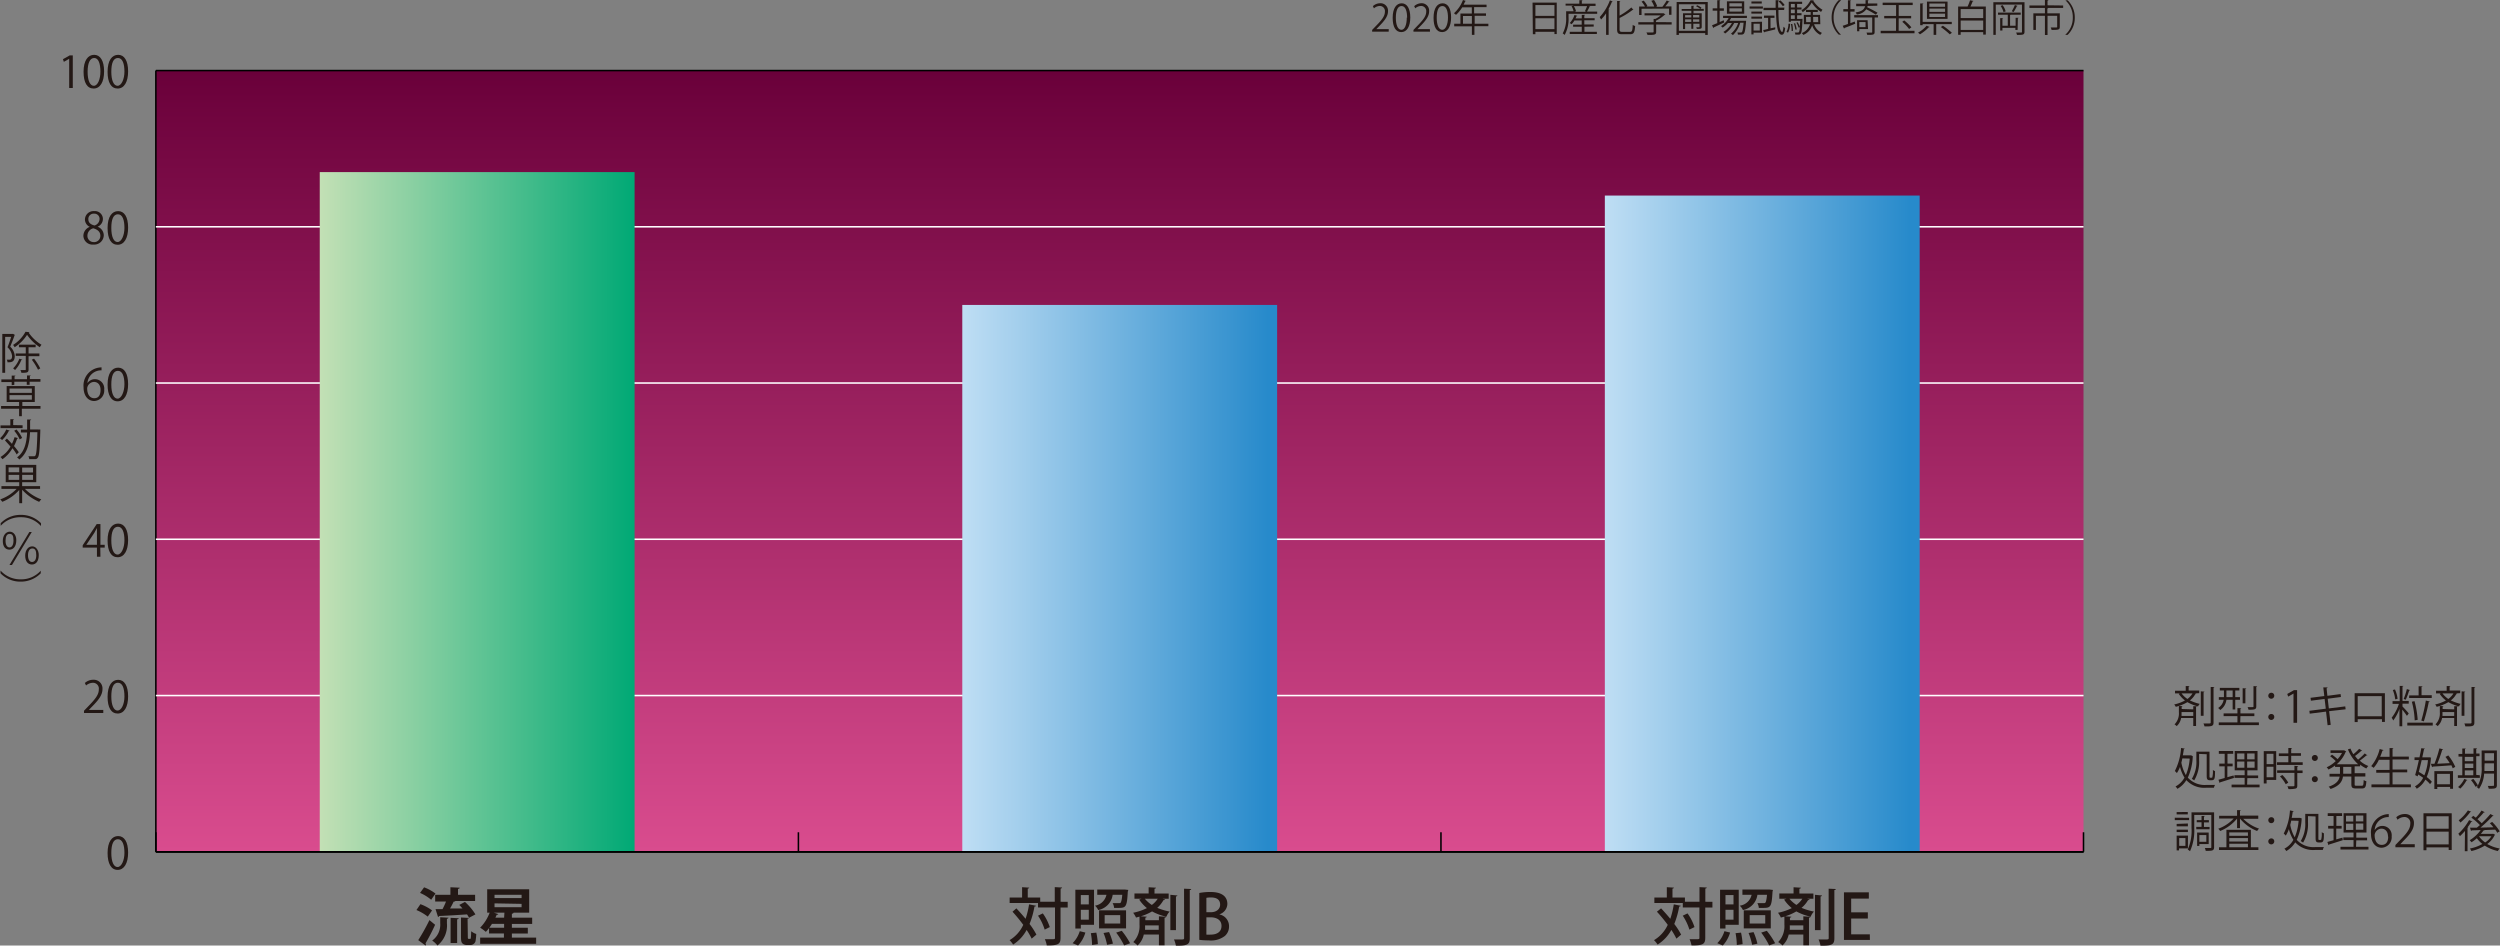 <svg xmlns="http://www.w3.org/2000/svg" xmlns:xlink="http://www.w3.org/1999/xlink" viewBox="0 0 401.8 151.97"><rect x="0" y="0" width="401.8" height="151.97" fill="#808080" stroke="none"/><defs><style>.cls-1{isolation:isolate;}.cls-2{fill:url(#名称未設定グラデーション_3);}.cls-3,.cls-5{fill:none;stroke-miterlimit:10;stroke-width:0.25px;}.cls-3{stroke:#000;}.cls-4{fill:#231815;}.cls-5{stroke:#fff;}.cls-6{fill:url(#名称未設定グラデーション_2);}.cls-7{fill:url(#名称未設定グラデーション_44);}.cls-8{fill:url(#名称未設定グラデーション_44-2);}.cls-9{mix-blend-mode:multiply;}</style><linearGradient id="名称未設定グラデーション_3" x1="179.96" y1="136.9" x2="179.96" y2="11.34" gradientUnits="userSpaceOnUse"><stop offset="0" stop-color="#d94c8e"/><stop offset="1" stop-color="#6a003a"/></linearGradient><linearGradient id="名称未設定グラデーション_2" x1="51.39" y1="82.28" x2="101.99" y2="82.28" gradientUnits="userSpaceOnUse"><stop offset="0" stop-color="#c3e0b5"/><stop offset="0.92" stop-color="#10ad7a"/><stop offset="1" stop-color="#00a975"/></linearGradient><linearGradient id="名称未設定グラデーション_44" x1="154.66" y1="92.95" x2="205.26" y2="92.95" gradientUnits="userSpaceOnUse"><stop offset="0" stop-color="#bfdef4"/><stop offset="0.97" stop-color="#278acb"/></linearGradient><linearGradient id="名称未設定グラデーション_44-2" x1="257.93" y1="84.16" x2="308.53" y2="84.16" xlink:href="#名称未設定グラデーション_44"/></defs><g class="cls-1"><g id="レイヤー_2" data-name="レイヤー 2"><g id="レイヤー_1-2" data-name="レイヤー 1"><rect class="cls-2" x="25.05" y="11.34" width="309.81" height="125.56"/><line class="cls-3" x1="25.05" y1="136.9" x2="334.86" y2="136.9"/><line class="cls-3" x1="25.05" y1="136.9" x2="25.05" y2="133.76"/><line class="cls-3" x1="128.32" y1="136.9" x2="128.32" y2="133.76"/><line class="cls-3" x1="231.59" y1="136.9" x2="231.59" y2="133.76"/><line class="cls-3" x1="334.86" y1="136.9" x2="334.86" y2="133.76"/><path class="cls-4" d="M17.46,137.29c0-1.84.71-2.73,1.7-2.73s1.6.94,1.6,2.66S20.12,140,19.08,140,17.46,139,17.46,137.29Zm2.71,0c0-1.31-.31-2.22-1.05-2.22s-1.06.84-1.06,2.22.38,2.25,1,2.25S20.17,138.49,20.17,137.25Z" transform="translate(-0.17 -0.19)"/><path class="cls-4" d="M16.77,114.78h-3.1v-.36l.51-.53c1.24-1.27,1.87-2,1.87-2.88a.94.94,0,0,0-1-1.08,1.76,1.76,0,0,0-1.05.43l-.19-.4a2,2,0,0,1,1.36-.52,1.4,1.4,0,0,1,1.47,1.5c0,1-.69,1.82-1.78,2.92l-.41.43v0h2.32Z" transform="translate(-0.17 -0.19)"/><path class="cls-4" d="M17.46,112.18c0-1.84.71-2.73,1.7-2.73s1.6.94,1.6,2.66-.64,2.76-1.68,2.76S17.46,113.93,17.46,112.18Zm2.71-.05c0-1.31-.31-2.21-1.05-2.21s-1.06.83-1.06,2.21.38,2.26,1,2.26S20.17,113.38,20.17,112.13Z" transform="translate(-0.17 -0.19)"/><path class="cls-4" d="M16.31,89.67h-.56V88.2H13.46v-.37l2.25-3.41h.6v3.33H17v.45h-.71Zm-2.26-1.92h1.7V85.89c0-.29,0-.57,0-.84h0c-.16.32-.28.54-.42.78l-1.28,1.91Z" transform="translate(-0.17 -0.19)"/><path class="cls-4" d="M17.46,87.06c0-1.83.71-2.72,1.7-2.72s1.6.94,1.6,2.65-.64,2.76-1.68,2.76S17.46,88.81,17.46,87.06Zm2.71,0c0-1.31-.31-2.21-1.05-2.21s-1.06.83-1.06,2.21.38,2.26,1,2.26S20.17,88.27,20.17,87Z" transform="translate(-0.17 -0.19)"/><path class="cls-4" d="M14.21,61.78a1.45,1.45,0,0,1,1.22-.65,1.51,1.51,0,0,1,1.49,1.68,1.68,1.68,0,0,1-1.61,1.83c-1,0-1.71-.85-1.71-2.2A2.92,2.92,0,0,1,16,59.28a3.52,3.52,0,0,1,.49-.05v.48a2.22,2.22,0,0,0-2.27,2.07Zm2.12,1.07c0-.81-.44-1.28-1.07-1.28a1.16,1.16,0,0,0-1.08,1c0,1,.41,1.62,1.14,1.62S16.33,63.64,16.33,62.85Z" transform="translate(-0.17 -0.19)"/><path class="cls-4" d="M17.46,62c0-1.83.71-2.72,1.7-2.72s1.6.94,1.6,2.65-.64,2.76-1.68,2.76S17.46,63.7,17.46,62Zm2.71,0c0-1.31-.31-2.21-1.05-2.21s-1.06.83-1.06,2.21.38,2.26,1,2.26S20.17,63.16,20.17,61.91Z" transform="translate(-0.17 -0.19)"/><path class="cls-4" d="M14.64,36.67a1.33,1.33,0,0,1-.82-1.19,1.38,1.38,0,0,1,1.49-1.36,1.28,1.28,0,0,1,1.4,1.27,1.36,1.36,0,0,1-.86,1.24v0a1.49,1.49,0,0,1,1,1.37,1.54,1.54,0,0,1-1.66,1.5,1.47,1.47,0,0,1-1.62-1.39,1.57,1.57,0,0,1,1-1.45Zm1.66,1.42c0-.65-.44-1-1.13-1.21a1.23,1.23,0,0,0-.95,1.17,1,1,0,0,0,1,1.05A1,1,0,0,0,16.3,38.09Zm-1.93-2.66c0,.56.4.86,1,1a1.13,1.13,0,0,0,.8-1,.83.83,0,0,0-.87-.9A.85.85,0,0,0,14.37,35.43Z" transform="translate(-0.17 -0.19)"/><path class="cls-4" d="M17.46,36.84c0-1.83.71-2.72,1.7-2.72s1.6.93,1.6,2.65-.64,2.76-1.68,2.76S17.46,38.59,17.46,36.84Zm2.71,0c0-1.31-.31-2.21-1.05-2.21s-1.06.83-1.06,2.21.38,2.25,1,2.25S20.17,38.05,20.17,36.8Z" transform="translate(-0.17 -0.19)"/><path class="cls-4" d="M11.29,14.33V9.64h0l-.86.49-.14-.43,1.09-.61h.49v5.24Z" transform="translate(-0.17 -0.19)"/><path class="cls-4" d="M13.6,11.73c0-1.84.72-2.73,1.7-2.73s1.6.94,1.6,2.66-.64,2.76-1.68,2.76S13.6,13.48,13.6,11.73Zm2.71,0c0-1.31-.31-2.22-1-2.22s-1.06.84-1.06,2.22.38,2.25,1,2.25S16.31,12.93,16.31,11.69Z" transform="translate(-0.17 -0.19)"/><path class="cls-4" d="M17.46,11.73c0-1.84.71-2.73,1.7-2.73s1.6.94,1.6,2.66-.64,2.76-1.68,2.76S17.46,13.48,17.46,11.73Zm2.71,0c0-1.31-.31-2.22-1.05-2.22s-1.06.84-1.06,2.22.38,2.25,1,2.25S20.17,12.93,20.17,11.69Z" transform="translate(-0.17 -0.19)"/><line class="cls-3" x1="25.05" y1="136.9" x2="25.05" y2="11.34"/><line class="cls-3" x1="25.05" y1="136.9" x2="334.86" y2="136.9"/><line class="cls-5" x1="25.05" y1="111.79" x2="334.86" y2="111.79"/><line class="cls-5" x1="25.05" y1="86.67" x2="334.86" y2="86.67"/><line class="cls-5" x1="25.05" y1="61.56" x2="334.86" y2="61.56"/><line class="cls-5" x1="25.05" y1="36.45" x2="334.86" y2="36.45"/><line class="cls-3" x1="25.05" y1="11.34" x2="334.86" y2="11.34"/><rect class="cls-6" x="51.39" y="27.66" width="50.6" height="109.24"/><rect class="cls-7" x="154.66" y="49.01" width="50.6" height="87.89"/><rect class="cls-8" x="257.93" y="31.43" width="50.6" height="105.47"/><g class="cls-9"><path class="cls-4" d="M2.26,53.84l.3.18s0,0-.05.07c-.18.53-.46,1.24-.7,1.82a2.2,2.2,0,0,1,.73,1.51c0,1-.61,1-1.16,1A1.21,1.21,0,0,0,1.26,58l.3,0c.27,0,.55,0,.55-.6A2.23,2.23,0,0,0,1.37,56c.23-.53.44-1.18.6-1.67H1v5.78H.54V53.86H2.19Zm2.63-.26c0,.05,0,.07-.1.09A6.63,6.63,0,0,0,6.84,55.6a2.16,2.16,0,0,0-.27.4,7.51,7.51,0,0,1-2.05-2,6.67,6.67,0,0,1-2,2,1.34,1.34,0,0,0-.25-.37,5.74,5.74,0,0,0,2-2.12ZM3.74,58c0,.06-.08.07-.15.06a4.81,4.81,0,0,1-1,1.6,4,4,0,0,0-.31-.27,4.39,4.39,0,0,0,1-1.55Zm2.76-.56H4.76v2.12c0,.51-.22.55-1.15.55a1.56,1.56,0,0,0-.16-.44h.74c.09,0,.12,0,.12-.12V57.39H2.7V57H4.31V56H3.21v-.41H5.9V56H4.76V57H6.5Zm-.22,2.17a10.35,10.35,0,0,0-1-1.61l.36-.17a9.69,9.69,0,0,1,1,1.57Z" transform="translate(-0.17 -0.19)"/><path class="cls-4" d="M6.68,65.44v.44h-3v1.2H3.24v-1.2H.34v-.44h2.9V64.8h-2V62.24H5.76V64.8h-2v.64ZM2.05,62.1v-.5H.39v-.43H2.05v-.61l.6,0s0,.08-.14.1v.48h2v-.61l.6,0s0,.08-.14.1v.48h1.7v.43H4.93v.5H4.47v-.5h-2v.5Zm-.35.53v.7H5.29v-.7Zm0,1.07v.72H5.29V63.7Z" transform="translate(-0.17 -0.19)"/><path class="cls-4" d="M1.72,69.4s-.06.07-.14.06A5.33,5.33,0,0,1,.5,70.92a1.85,1.85,0,0,0-.33-.29,4.15,4.15,0,0,0,1-1.41Zm2.08-.86V69H.25v-.44H1.83v-1l.59,0s0,.08-.13.1v.85ZM1.28,70.68c.26.25.54.55.81.84a6.26,6.26,0,0,0,.42-1.07l.57.15c0,.05-.07.08-.15.07a7.33,7.33,0,0,1-.51,1.21,7.58,7.58,0,0,1,.77,1,4.67,4.67,0,0,0-.34.35,7.66,7.66,0,0,0-.68-1A5.32,5.32,0,0,1,.56,74a2.11,2.11,0,0,0-.31-.36,4.62,4.62,0,0,0,1.61-1.67c-.28-.33-.6-.67-.89-1Zm1.54-1.46a5.86,5.86,0,0,1,.91,1.36l-.4.23a5.38,5.38,0,0,0-.88-1.39Zm3.57,0,.26,0v.16c-.09,3-.16,4-.38,4.33s-.34.27-.81.27l-.59,0a1.16,1.16,0,0,0-.14-.46c.39,0,.75,0,.91,0a.23.23,0,0,0,.21-.1c.17-.21.26-1.14.33-3.77H5c-.09,1.8-.44,3.42-1.73,4.39a1.46,1.46,0,0,0-.36-.34c1.2-.86,1.53-2.34,1.62-4h-1v-.46h1c0-.52,0-1.07,0-1.62l.65,0c0,.07-.07.11-.17.12,0,.49,0,1,0,1.47Z" transform="translate(-0.17 -0.19)"/><path class="cls-4" d="M6.61,78.76H4.17a7.25,7.25,0,0,0,2.64,1.69,2.18,2.18,0,0,0-.34.4A7.92,7.92,0,0,1,3.73,78.9v2.16H3.26V78.94a7.11,7.11,0,0,1-2.72,1.9,3.09,3.09,0,0,0-.33-.39,6.74,6.74,0,0,0,2.63-1.69H.4v-.44H3.26v-.63H1.09V74.9H6v2.79H3.73v.63H6.61ZM1.55,75.31v.78H3.26v-.78Zm0,2H3.26v-.8H1.55Zm3.93-1.19v-.78H3.73v.78Zm0,1.19v-.8H3.73v.8Z" transform="translate(-0.17 -0.19)"/><path class="cls-4" d="M6.72,84.7A4.21,4.21,0,0,0,3.5,83.32,4.21,4.21,0,0,0,.28,84.7h0v-.42A4.41,4.41,0,0,1,3.5,82.94a4.45,4.45,0,0,1,3.26,1.34v.42Z" transform="translate(-0.17 -0.19)"/><path class="cls-4" d="M2.79,87c0,1-.46,1.53-1.1,1.53S.62,88.05.62,87.14s.5-1.5,1.12-1.5S2.79,86.23,2.79,87Zm-1.73.06c0,.78.28,1.11.64,1.11s.64-.36.64-1.13S2.15,86,1.71,86,1.06,86.39,1.06,87.1ZM1.69,91l3.2-5.31h.39L2.09,91ZM6.4,89.4c0,1-.46,1.52-1.1,1.52s-1.08-.51-1.08-1.43S4.73,88,5.35,88,6.4,88.65,6.4,89.4Zm-1.73,0c0,.78.28,1.11.65,1.11S6,90.2,6,89.43s-.19-1.09-.63-1.09S4.67,88.74,4.67,89.45Z" transform="translate(-0.17 -0.19)"/><path class="cls-4" d="M.28,91.91A4.25,4.25,0,0,0,3.5,93.3a4.2,4.2,0,0,0,3.22-1.39h0v.42A4.45,4.45,0,0,1,3.5,93.67,4.41,4.41,0,0,1,.25,92.33v-.42Z" transform="translate(-0.17 -0.19)"/></g><g class="cls-9"><path class="cls-4" d="M67.74,145.51a7.13,7.13,0,0,1,1.87,1l-.69,1a7.73,7.73,0,0,0-1.82-1.06Zm-.35,5.78a32.46,32.46,0,0,0,1.8-3.22l.91.75a31.9,31.9,0,0,1-1.55,3,.27.27,0,0,1,.07.18.3.3,0,0,1-.05.16Zm.94-8.49a7.18,7.18,0,0,1,1.83,1l-.69,1a7.21,7.21,0,0,0-1.79-1.1ZM72,148.59a4.1,4.1,0,0,1-1.52,3.56,3.77,3.77,0,0,0-.85-.79,3.15,3.15,0,0,0,1.29-2.81v-.94l1.33.07c0,.09-.08.15-.25.18Zm3.36,2.16c0,.25,0,.33.14.33s.25,0,.29,0,.09-.24.11-1.22a2.75,2.75,0,0,0,.81.44,7.17,7.17,0,0,1-.12,1.18.85.85,0,0,1-.89.59h-.52a1,1,0,0,1-.68-.25c-.17-.17-.24-.38-.24-1.07v-3.1l1.31.07a4.05,4.05,0,0,0-.34-.57c-1.67.12-3.37.21-4.49.26a.21.21,0,0,1-.17.16l-.4-1.26,1.12,0a10.51,10.51,0,0,0,.56-1.22H70.11V144h2.45v-1.21l1.49.07c0,.11-.08.16-.27.2V144h2.75V145H73.36a.33.33,0,0,1-.28.1,11.9,11.9,0,0,1-.58,1.1l2,0c-.17-.2-.35-.4-.52-.57l.92-.48a9,9,0,0,1,1.68,2l-1,.53c0,.08-.09.14-.26.16Zm-2.77,1V147.7l1.3.07c0,.1-.08.15-.25.18v3.8Z" transform="translate(-0.17 -0.19)"/><path class="cls-4" d="M82.44,150.88h3.9v1h-9v-1h3.82v-.66H78.77v-.87a5.35,5.35,0,0,1-.52.61,6.29,6.29,0,0,0-.91-.67,6.92,6.92,0,0,0,1.53-2.42h-.4v-3.76h6.75v3.76H82.71c0,.09-.1.15-.27.18v.63H85.7v1H82.44v.62H85v.93H82.44Zm-3.2-2.21c-.13.22-.28.42-.42.62h2.37v-.62Zm2-1.8H79.52l.74.23a.25.25,0,0,1-.26.11c-.06.15-.14.31-.21.47h1.4ZM79.65,144v.53H84V144Zm0,1.38V146H84v-.54Z" transform="translate(-0.17 -0.19)"/></g><g class="cls-9"><path class="cls-4" d="M267.14,146.18c.48.51,1,1.09,1.48,1.68a13.59,13.59,0,0,0,.56-2.32l1.11.22c0,.08-.1.13-.24.13a13.74,13.74,0,0,1-.79,2.8,11.42,11.42,0,0,1,1.1,1.71l-.76.65a10.89,10.89,0,0,0-.81-1.4,6.32,6.32,0,0,1-2.21,2.35,4.29,4.29,0,0,0-.58-.71,5.52,5.52,0,0,0,2.21-2.46,24.74,24.74,0,0,0-1.74-2.11Zm8.25-1.05v.92h-1.15v4.86c0,1.06-.41,1.23-2.21,1.23a4.34,4.34,0,0,0-.31-1l.95,0c.59,0,.63,0,.63-.24v-4.86h-2.67v-.72h-4.57v-.88h2v-1.66l1.14.07c0,.08-.07.13-.23.16v1.43h2v.68h2.34v-2.35l1.17.06c0,.09-.07.14-.23.17v2.12Zm-4,1.86a8,8,0,0,1,1.12,2.2l-.82.41a8.37,8.37,0,0,0-1.07-2.24Z" transform="translate(-0.17 -0.19)"/><path class="cls-4" d="M278.23,150.07a5.18,5.18,0,0,1-1.17,2.08l-.89-.37a4.67,4.67,0,0,0,1.15-1.93Zm-.74-1.25v.6h-.87v-6.23h3v5.63Zm1.29-4.78h-1.29v1.51h1.29ZM277.49,148h1.29v-1.59h-1.29Zm1.82,4.07a11.49,11.49,0,0,0-.2-1.9l.88-.09a11.42,11.42,0,0,1,.25,1.85Zm5.74-8.57c-.14,2.53-.3,2.61-1.6,2.61h-.6a1.92,1.92,0,0,0-.24-.77c.42,0,.8,0,1,0s.23,0,.3-.09.19-.45.25-1.25h-1.54a2.87,2.87,0,0,1-2.33,2.45,2.17,2.17,0,0,0-.51-.7,2.25,2.25,0,0,0,1.91-1.75h-1.48v-.84h4.4l.51.06Zm-.28,3v2.9h-4.34v-2.9Zm-3,5.54a10.2,10.2,0,0,0-.57-1.9L282,150a9.88,9.88,0,0,1,.62,1.86Zm2.11-3.42v-1.35h-2.5v1.35Zm.63,3.52a12.26,12.26,0,0,0-1.28-2.06l.9-.29a12.3,12.3,0,0,1,1.34,2Z" transform="translate(-0.17 -0.19)"/><path class="cls-4" d="M290.6,144.63l.41.12c0,.07-.11.11-.25.11a4.59,4.59,0,0,1-1.05,1.24,10.47,10.47,0,0,0,2,.6,2.21,2.21,0,0,0-.52.82,8.46,8.46,0,0,1-2.31-.85,8.25,8.25,0,0,1-1.81.79l1,.06c0,.08-.07.13-.22.15v.41H290v-.62l1.14.07c0,.08-.07.13-.23.16v4.42H290v-1.72h-2.35a3.38,3.38,0,0,1-1,1.76,3.41,3.41,0,0,0-.69-.55,3.69,3.69,0,0,0,1-2.8v-1.29l-.57.15a3.82,3.82,0,0,0-.46-.77,8.92,8.92,0,0,0,2.22-.75,6.16,6.16,0,0,1-1.24-1.37l.39-.14h-1.16v-.84h2.29v-1l1.18.07c0,.08-.08.14-.24.17v.77h2.25v.84Zm-2.84,0a5.15,5.15,0,0,0,1.13,1,3.56,3.56,0,0,0,.95-1Zm2.24,5v-.71h-2.18a6,6,0,0,1,0,.71Zm3-5.52c0,.08-.07.13-.23.16v5.41h-.9V144Zm1.07-1.09,1.15.05c0,.09-.07.15-.23.17V151c0,1-.4,1.2-2.23,1.18a4.28,4.28,0,0,0-.31-1c.37,0,.72,0,1,0,.57,0,.63,0,.63-.24Z" transform="translate(-0.17 -0.19)"/><path class="cls-4" d="M300.7,151.26h-4.17v-7.65h4v1h-2.84v2.21h2.68v1h-2.68v2.54h3Z" transform="translate(-0.17 -0.19)"/></g><g class="cls-9"><path class="cls-4" d="M163.52,146.18c.48.51,1,1.09,1.48,1.68a13.59,13.59,0,0,0,.56-2.32l1.11.22c0,.08-.1.13-.24.13a13.74,13.74,0,0,1-.79,2.8,11.42,11.42,0,0,1,1.1,1.71l-.76.65a10.89,10.89,0,0,0-.81-1.4A6.32,6.32,0,0,1,163,152a4.23,4.23,0,0,0-.57-.71,5.56,5.56,0,0,0,2.2-2.46,26.71,26.71,0,0,0-1.73-2.11Zm8.25-1.05v.92h-1.15v4.86c0,1.06-.41,1.23-2.21,1.23a4.34,4.34,0,0,0-.31-1l1,0c.59,0,.63,0,.63-.24v-4.86H167v-.72h-4.56v-.88h2v-1.66l1.14.07c0,.08-.07.13-.23.16v1.43h2v.68h2.34v-2.35l1.17.06c0,.09-.07.14-.23.17v2.12Zm-4,1.86a8,8,0,0,1,1.12,2.2l-.82.41a8.37,8.37,0,0,0-1.07-2.24Z" transform="translate(-0.17 -0.19)"/><path class="cls-4" d="M174.61,150.07a5.18,5.18,0,0,1-1.17,2.08l-.88-.37a4.78,4.78,0,0,0,1.15-1.93Zm-.73-1.25v.6H173v-6.23h3v5.63Zm1.28-4.78h-1.28v1.51h1.28ZM173.88,148h1.28v-1.59h-1.28Zm1.81,4.07a11.49,11.49,0,0,0-.2-1.9l.88-.09a11.42,11.42,0,0,1,.25,1.85Zm5.74-8.57c-.14,2.53-.3,2.61-1.6,2.61h-.6a1.92,1.92,0,0,0-.24-.77c.42,0,.8,0,1,0s.23,0,.3-.09.19-.45.25-1.25H179a2.87,2.87,0,0,1-2.33,2.45,2.17,2.17,0,0,0-.51-.7A2.25,2.25,0,0,0,178,144h-1.48v-.84H181l.51.06Zm-.28,3v2.9h-4.34v-2.9Zm-3.05,5.54a10.2,10.2,0,0,0-.57-1.9l.89-.15a9.88,9.88,0,0,1,.62,1.86Zm2.11-3.42v-1.35h-2.5v1.35Zm.63,3.52a12.26,12.26,0,0,0-1.28-2.06l.9-.29a12.3,12.3,0,0,1,1.34,2Z" transform="translate(-0.17 -0.19)"/><path class="cls-4" d="M187,144.63l.41.12c0,.07-.11.11-.25.11a4.59,4.59,0,0,1-1,1.24,10.47,10.47,0,0,0,2,.6,2.21,2.21,0,0,0-.52.82,8.46,8.46,0,0,1-2.31-.85,8.25,8.25,0,0,1-1.81.79l.95.06c0,.08-.07.13-.22.15v.41h2.18v-.62l1.14.07c0,.08-.07.13-.23.16v4.42h-.91v-1.72H184a3.36,3.36,0,0,1-1,1.76,3.71,3.71,0,0,0-.69-.55,3.68,3.68,0,0,0,1-2.8v-1.29l-.56.15a3.82,3.82,0,0,0-.46-.77,9,9,0,0,0,2.21-.75,6.16,6.16,0,0,1-1.24-1.37l.39-.14H182.5v-.84h2.28v-1l1.18.07c0,.08-.08.14-.24.17v.77H188v.84Zm-2.84,0a5.15,5.15,0,0,0,1.13,1,3.56,3.56,0,0,0,.95-1Zm2.24,5v-.71H184.2a6,6,0,0,1,0,.71Zm3-5.52c0,.08-.07.13-.23.16v5.41h-.9V144Zm1.07-1.09,1.15.05c0,.09-.07.15-.23.17V151c0,1-.4,1.2-2.23,1.18a4.28,4.28,0,0,0-.31-1c.37,0,.72,0,1,0,.57,0,.63,0,.63-.24Z" transform="translate(-0.17 -0.19)"/><path class="cls-4" d="M196.17,147.16a1.92,1.92,0,0,1,1.53,1.91,2,2,0,0,1-.66,1.54,3.67,3.67,0,0,1-2.61.72,12.2,12.2,0,0,1-1.51-.09v-7.53a9.35,9.35,0,0,1,1.78-.16c2.33,0,2.73,1.14,2.73,1.91a1.79,1.79,0,0,1-1.26,1.67Zm-1.4-.36c.92,0,1.5-.51,1.5-1.22,0-.92-.74-1.15-1.46-1.15a3.64,3.64,0,0,0-.75.06v2.31Zm-.71,3.6a4.31,4.31,0,0,0,.7,0c.93,0,1.73-.39,1.73-1.4s-.87-1.38-1.76-1.38h-.67Z" transform="translate(-0.17 -0.19)"/></g><g class="cls-9"><path class="cls-4" d="M223.36,5.28H220.7V5l.44-.46c1.07-1.08,1.61-1.73,1.61-2.46a.82.82,0,0,0-.86-.93,1.48,1.48,0,0,0-.9.38l-.17-.35A1.74,1.74,0,0,1,222,.71,1.2,1.2,0,0,1,223.25,2c0,.84-.59,1.56-1.52,2.5l-.36.37h2Z" transform="translate(-0.17 -0.19)"/><path class="cls-4" d="M224,3.05c0-1.57.62-2.33,1.45-2.33s1.38.8,1.38,2.27-.55,2.36-1.44,2.36S224,4.55,224,3.05Zm2.32,0c0-1.12-.27-1.89-.89-1.89s-.92.71-.92,1.89.33,1.93.9,1.93S226.27,4.08,226.27,3Z" transform="translate(-0.17 -0.19)"/><path class="cls-4" d="M230,5.28h-2.66V5l.44-.46c1.07-1.08,1.61-1.73,1.61-2.46a.82.82,0,0,0-.86-.93,1.48,1.48,0,0,0-.9.38l-.17-.35A1.76,1.76,0,0,1,228.6.71,1.2,1.2,0,0,1,229.86,2c0,.84-.59,1.56-1.52,2.5l-.36.37h2Z" transform="translate(-0.17 -0.19)"/><path class="cls-4" d="M230.57,3.05c0-1.57.61-2.33,1.45-2.33s1.37.8,1.37,2.27-.55,2.36-1.44,2.36S230.57,4.55,230.57,3.05Zm2.32,0c0-1.12-.27-1.89-.9-1.89s-.91.71-.91,1.89.33,1.93.89,1.93S232.89,4.08,232.89,3Z" transform="translate(-0.17 -0.19)"/><path class="cls-4" d="M239.38,4v.4h-2.24V5.79h-.41V4.42h-2.84V4h1V2.37h1.83v-1h-1.54a5.75,5.75,0,0,1-1,1.21,2.91,2.91,0,0,0-.33-.26A5.47,5.47,0,0,0,235.3.19l.51.17a.12.12,0,0,1-.14,0,6.11,6.11,0,0,1-.27.58h3.69v.4h-2v1H239v.39h-1.82V4ZM235.3,4h1.43V2.76H235.3Z" transform="translate(-0.17 -0.19)"/><path class="cls-4" d="M246.48.61h3.89V5.66H250V5.3h-3.06v.39h-.41ZM250,1h-3.06V2.74H250Zm-3.06,3.87H250V3.13h-3.06Z" transform="translate(-0.17 -0.19)"/><path class="cls-4" d="M255.76,1.25s-.06.05-.13.05a6.83,6.83,0,0,1-.4.75h1.64v.36h-4.6V3a5.38,5.38,0,0,1-.63,2.81,1.22,1.22,0,0,0-.31-.25A4.94,4.94,0,0,0,251.88,3v-1h1.2a3.2,3.2,0,0,0-.33-.82l.34-.09h-1.3V.78H254V.22l.52,0s0,.07-.12.08V.78h2.21v.36h-1.15Zm-.94,3.24V5.3h2v.36h-4.36V5.3h1.93V4.49H253V4.15h1.38V3.48h-1.17a2.85,2.85,0,0,1-.45.6l-.3-.19a3.45,3.45,0,0,0,.76-1.29l.45.13a.12.12,0,0,1-.12.06l-.16.36h1V2.58l.52,0s0,.07-.11.09v.45h1.66v.33h-1.66v.67h1.51v.34ZM254.89,2a5.46,5.46,0,0,0,.35-.82h-2.12a3,3,0,0,1,.35.82l-.3.09h2Z" transform="translate(-0.17 -0.19)"/><path class="cls-4" d="M258.3,5.79V2.33a6.68,6.68,0,0,1-.81,1,2.16,2.16,0,0,0-.22-.39A8.08,8.08,0,0,0,258.91.26l.49.17s-.08.06-.14,0a12.24,12.24,0,0,1-.6,1.27l.17.05s0,.07-.12.07V5.79Zm2.17-.89c0,.33.08.41.42.41h1.26c.34,0,.39-.23.43-1.12a1.25,1.25,0,0,0,.39.18c-.07,1-.19,1.32-.8,1.32h-1.3c-.62,0-.8-.16-.8-.81V.35l.52,0s0,.07-.12.08V2.7a10.7,10.7,0,0,0,1.89-1.31l.33.38a.12.12,0,0,1-.11,0,11.85,11.85,0,0,1-2.11,1.31Z" transform="translate(-0.17 -0.19)"/><path class="cls-4" d="M268.84,3.76v.37h-2.49V5.3c0,.5-.28.51-1.39.51a1.76,1.76,0,0,0-.18-.4l.77,0c.35,0,.39,0,.39-.13V4.13h-2.46V3.76h2.46V3.23l.28,0a4.09,4.09,0,0,0,.87-.57h-2.61V2.32h3l.07,0,.31.2a.11.11,0,0,1-.09,0,6,6,0,0,1-1.46,1v.22ZM264,1.6v1h-.39V1.24h.94A4.63,4.63,0,0,0,264,.45l.34-.16a3.55,3.55,0,0,1,.6.86l-.17.09h1.27a4.71,4.71,0,0,0-.47-.92L266,.19a4.1,4.1,0,0,1,.51,1l-.21.09h1.05a8.84,8.84,0,0,0,.69-1,2.73,2.73,0,0,1,.47.2.12.12,0,0,1-.13,0,8.22,8.22,0,0,1-.57.74h1V2.57h-.39v-1Z" transform="translate(-0.17 -0.19)"/><path class="cls-4" d="M269.64.51h5V5.8h-.41V5.51H270V5.8h-.39ZM270,5.14h4.24V.88H270ZM274,1.93h-1.65v.39h1.32V4.49c0,.32-.12.35-.79.35a1.25,1.25,0,0,0-.1-.27h.3c.23,0,.24,0,.24-.09V4h-1v.82H272V4H271v.86h-.34V2.32H272V1.93h-1.55V1.64H272V1.12l.46,0s0,.07-.11.08v.41h1.09a3.3,3.3,0,0,0-.68-.41l.17-.17a3.15,3.15,0,0,1,.71.4l-.17.18H274Zm-2,.69H271V3H272ZM271,3.71H272V3.3H271ZM273.28,3v-.4h-1V3Zm-1,.69h1V3.3h-1Z" transform="translate(-0.17 -0.19)"/><path class="cls-4" d="M276.55,3.74l.66-.3s0,.07.08.35c-.62.3-1.27.62-1.69.81a.1.1,0,0,1-.07.1l-.2-.45.84-.34v-2h-.74V1.53h.74V.22l.49,0s0,.07-.11.08V1.53h.68v.39h-.68Zm4.38-.66H278.4q-.12.22-.27.45h2.45l.22,0,0,.12c-.11,1.31-.2,1.78-.36,1.95s-.3.15-.61.15h-.34a1,1,0,0,0-.09-.33c.23,0,.44,0,.53,0a.23.23,0,0,0,.19-.06c.11-.11.2-.52.28-1.52h-.54a4.38,4.38,0,0,1-1.18,2,1.19,1.19,0,0,0-.31-.23,3.78,3.78,0,0,0,1.16-1.72h-.64a4.72,4.72,0,0,1-1.46,1.69,1.35,1.35,0,0,0-.28-.25,4,4,0,0,0,1.37-1.44h-.64a4.18,4.18,0,0,1-.85.74,2,2,0,0,0-.26-.24A3.61,3.61,0,0,0,278,3.08h-.9V2.73h3.84ZM280.5.4v2h-2.78V.4Zm-.38.83V.71h-2v.52Zm0,.82V1.53h-2v.52Z" transform="translate(-0.17 -0.19)"/><path class="cls-4" d="M281.36,1.57V1.23h2.14v.34Zm2,2.11V5.44H282v.28h-.35v-2Zm0-1.63v.33h-1.71V2.05Zm-1.71,1.14V2.86h1.71v.33ZM283.32.43V.76h-1.66V.43ZM283,4h-1V5.1h1Zm1.73.74.76-.16,0,.34c-.63.15-1.3.32-1.72.41a.11.11,0,0,1-.08.08L283.54,5c.23,0,.5-.09.8-.16V3.06h-.66V2.7h1.68v.36h-.64Zm2.18-2.94H286c0,1.89.16,3.45.6,3.54h0c.09,0,.17-.39.21-.86a1.74,1.74,0,0,0,.27.22c-.07.73-.25,1.07-.51,1.07l-.12,0c-.67-.18-.8-1.9-.85-3.95H283.6V1.44h1.95l0-1.22.53,0s0,.08-.12.09v1.1h1ZM286.3.25A4.36,4.36,0,0,1,287,1l-.3.18A4,4,0,0,0,286,.41Z" transform="translate(-0.17 -0.19)"/><path class="cls-4" d="M287.87,4a2.92,2.92,0,0,1-.33,1.44l-.24-.14A2.89,2.89,0,0,0,287.61,4Zm1.81-.79.19,0s0,.08,0,.12c-.07,1.55-.14,2.08-.29,2.26s-.19.16-.52.16h-.34a1,1,0,0,0-.09-.33c.22,0,.41,0,.49,0,.24,0,.27-.24.33-.86l-.21.08a3.2,3.2,0,0,0-.35-.8l.21-.07a4.23,4.23,0,0,1,.35.76h0c0-.26,0-.59.06-1H288v.16h-.34V.47h2.15V.82H289v.57h.71v.33H289v.59h.71v.33H289v.59h.71ZM288.63.82H288v.57h.63Zm0,1.49V1.72H288v.59Zm-.63.33v.59h.63V2.64Zm.12,2.53A5,5,0,0,0,288,4.05l.23,0a5.51,5.51,0,0,1,.1,1.11Zm.56-1.23a4.09,4.09,0,0,1,.26,1l-.23,0a5.16,5.16,0,0,0-.24-1Zm3-3.69a.11.11,0,0,1-.08.07,4.52,4.52,0,0,0,1.48,1.44,2.33,2.33,0,0,0-.23.35A5,5,0,0,1,291.35.6a4.44,4.44,0,0,1-1.45,1.55,1.55,1.55,0,0,0-.2-.32,4.06,4.06,0,0,0,1.46-1.6Zm1.05,3.83h-1A2.3,2.3,0,0,0,293,5.48a1.64,1.64,0,0,0-.27.32,2.66,2.66,0,0,1-1.31-1.54A2.46,2.46,0,0,1,290,5.8a2.15,2.15,0,0,0-.25-.29,2.22,2.22,0,0,0,1.33-1.43h-1V2.58h1.1V2.12h-.75V1.78h1.89v.34h-.78v.46h1.15Zm-2.27-.33h.73a5.25,5.25,0,0,0,0-.56V2.91h-.76Zm1.92-.84h-.8V3.2a5.06,5.06,0,0,1,0,.55h.82Z" transform="translate(-0.17 -0.19)"/><path class="cls-4" d="M296.06.24A3.61,3.61,0,0,0,294.87,3a3.6,3.6,0,0,0,1.19,2.76v0h-.36A3.79,3.79,0,0,1,294.55,3,3.81,3.81,0,0,1,295.7.21h.36Z" transform="translate(-0.17 -0.19)"/><path class="cls-4" d="M297.56,3.91l.72-.26c0,.08,0,.16.07.35-.64.27-1.32.53-1.74.69a.13.13,0,0,1-.07.1l-.21-.46c.24-.07.52-.17.84-.29v-2h-.74V1.66h.74V.23l.5,0s0,.07-.11.07V1.66h.68v.39h-.68ZM302,2.62V3h-.54V5.32c0,.45-.18.48-1.18.48a1.82,1.82,0,0,0-.13-.37h.8c.09,0,.12,0,.12-.12V3h-2.89V2.62Zm-1.67-1.47-.06.21c.54.26,1.26.63,1.65.87l-.26.32c-.35-.23-1-.59-1.54-.87a2.09,2.09,0,0,1-1.52.84,1.38,1.38,0,0,0-.2-.33c1-.17,1.36-.45,1.53-1h-1.44V.79H300c0-.17,0-.36,0-.58l.5,0s0,.07-.12.08l0,.46h1.51v.36Zm.07,3.71H299v.35h-.36V3.44h1.69ZM300,3.74h-1v.81h1Z" transform="translate(-0.17 -0.19)"/><path class="cls-4" d="M305.32,5.14h2.55v.4h-5.44v-.4h2.47v-2H303V2.75h1.91V1h-2.16V.62h4.83V1h-2.25V2.75h2v.39h-2ZM307,4.85A7.12,7.12,0,0,0,305.9,3.7l.31-.23a7.78,7.78,0,0,1,1.16,1.11Z" transform="translate(-0.17 -0.19)"/><path class="cls-4" d="M310.3,4.52a.14.14,0,0,1-.13.05,7.23,7.23,0,0,1-1.42,1.14,2.55,2.55,0,0,0-.32-.27,5,5,0,0,0,1.38-1.11Zm-1.12-.82h4.68v.37h-2.5V5.79h-.42V4.07h-1.76v.17h-.4V.75l.52,0s0,.07-.12.08Zm4-3.25V3.22h-3.31V.45Zm-.4.83V.76h-2.52v.52Zm0,.82V1.57h-2.52V2.1Zm0,.82V2.39h-2.52v.53Zm.76,2.79a12.88,12.88,0,0,0-1.44-1.17l.33-.22a11.84,11.84,0,0,1,1.45,1.14Z" transform="translate(-0.17 -0.19)"/><path class="cls-4" d="M317.35.34a.13.13,0,0,1-.13.06c-.09.25-.23.57-.36.84h2.47V5.75h-.42v-.4h-3.62v.43h-.41V1.24h1.52a7.44,7.44,0,0,0,.39-1Zm1.56,1.31h-3.62V3.09h3.62ZM315.29,5h3.62V3.49h-3.62Z" transform="translate(-0.17 -0.19)"/><path class="cls-4" d="M325.55.54V5.29c0,.5-.27.52-1.21.51a1.46,1.46,0,0,0-.14-.38H325c.11,0,.14,0,.14-.14V.93h-4.21V5.79h-.39V.54ZM324.44,5h-.36V4.67H322V5.1h-.36v-2l.47,0s0,.07-.11.08V4.33h.86V2.56h-1.57V2.22h3.65v.34h-1.6s-.05,0-.11.06V4.33h.89V3.05l.47,0s0,.07-.11.08Zm-2.27-2.86a3,3,0,0,0-.46-1l.32-.12a2.82,2.82,0,0,1,.49,1Zm2.27-1a.14.14,0,0,1-.12.05,7.81,7.81,0,0,1-.52.93l-.3-.12A6.76,6.76,0,0,0,324,1Z" transform="translate(-0.17 -0.19)"/><path class="cls-4" d="M331.76,1.07v.4h-2.42s0,.07-.12.09v.77h2V4.49c0,.48-.19.51-1.32.51a2.12,2.12,0,0,0-.14-.4h.91c.11,0,.13,0,.13-.12V2.73h-1.55V5.81h-.42V2.73h-1.45V5h-.41V2.33h1.86V1.47h-2.49v-.4h2.49V.19l.55,0c0,.05,0,.08-.13.09v.76Z" transform="translate(-0.17 -0.19)"/><path class="cls-4" d="M332.12,5.76A3.61,3.61,0,0,0,333.31,3,3.6,3.6,0,0,0,332.12.24v0h.36A3.81,3.81,0,0,1,333.63,3a3.79,3.79,0,0,1-1.15,2.79h-.36Z" transform="translate(-0.17 -0.19)"/></g><g class="cls-9"><path class="cls-4" d="M352.92,111.63l.23.07s-.07.06-.16.06a3.16,3.16,0,0,1-.86,1,7.85,7.85,0,0,0,1.59.56,1,1,0,0,0-.27.41,6.88,6.88,0,0,1-1.72-.69,6.78,6.78,0,0,1-1.87.75,2.26,2.26,0,0,0-.25-.38,6.37,6.37,0,0,0,1.73-.64,4.41,4.41,0,0,1-1-1.06l.21-.08h-.81v-.43h1.72v-.75l.6,0s0,.08-.13.1v.62h1.7v.43Zm-.25,2.57v-.51l.59,0c0,.05-.05.08-.14.09v3.09h-.45v-1.28h-1.95a2.26,2.26,0,0,1-.71,1.3,2,2,0,0,0-.35-.28,2.47,2.47,0,0,0,.7-1.94v-1l.59,0s-.05.08-.14.1v.37Zm-1.88-2.57a3.8,3.8,0,0,0,.94.9,2.91,2.91,0,0,0,.82-.9Zm0,3c0,.21,0,.37,0,.63h1.88v-.63Zm3.68-3.28s-.05.09-.14.1v3.78h-.45V111.3Zm1-.75.6,0a.15.15,0,0,1-.14.1v5.61c0,.57-.25.65-1.45.63a2.7,2.7,0,0,0-.17-.47h.62c.48,0,.54,0,.54-.17Z" transform="translate(-0.17 -0.19)"/><path class="cls-4" d="M359,112.66h-1a2.34,2.34,0,0,1-1,1.65,1.72,1.72,0,0,0-.33-.33,2,2,0,0,0,.89-1.32h-.78v-.43h.82v-1.07h-.66v-.42h3.14v.42h-.66v1.07h.76v.43h-.76v1.55H359Zm1.22,3.63h3v.44h-6.45v-.44h3v-1h-2.22v-.44h2.22V114l.61,0s0,.08-.13.1v.75h2.24v.44h-2.24ZM358,111.16v1.07H359v-1.07Zm3.19-.32s0,.07-.14.09v2.3h-.44V110.8Zm1.74-.34s0,.09-.13.1v3.13c0,.5-.29.53-1.25.53a1.77,1.77,0,0,0-.15-.42h.44c.51,0,.51,0,.51-.12v-3.26Z" transform="translate(-0.17 -0.19)"/><path class="cls-4" d="M365.69,112a.48.48,0,1,1-.47-.47A.46.46,0,0,1,365.69,112Zm0,3.41a.48.48,0,1,1-.47-.47A.46.46,0,0,1,365.69,115.4Z" transform="translate(-0.17 -0.19)"/><path class="cls-4" d="M368.78,116.36v-4.7h0l-.86.49-.14-.43,1.08-.61h.5v5.25Z" transform="translate(-0.17 -0.19)"/><path class="cls-4" d="M374.51,114.49l.25,2.2-.5.06-.25-2.19-2.62.33-.06-.46,2.64-.34-.19-1.57-2.2.29-.06-.47,2.21-.28-.16-1.39.69,0c0,.07-.06.13-.16.16l.13,1.19,2.12-.28.06.47-2.13.28.18,1.56,2.64-.33.06.47Z" transform="translate(-0.17 -0.19)"/><path class="cls-4" d="M383.47,111.6v4.62H383v-.44H379.1v.46h-.49V111.6Zm-.51,3.71v-3.24H379.1v3.24Z" transform="translate(-0.17 -0.19)"/><path class="cls-4" d="M386.3,113.74c.24.24.89.94,1,1.12l-.29.38a11.85,11.85,0,0,0-.75-1v2.68h-.45v-2.8a7.23,7.23,0,0,1-1,1.87,2.46,2.46,0,0,0-.25-.45,7.14,7.14,0,0,0,1.16-2.22H384.7v-.44h1.15v-2.45l.59,0c0,.05-.05.07-.14.09v2.32h1v.44h-1ZM385.09,111a5,5,0,0,1,.42,1.5l-.38.1a5.62,5.62,0,0,0-.39-1.51Zm2.43.1s-.07.07-.15.07a12.47,12.47,0,0,1-.55,1.48l-.33-.12a11,11,0,0,0,.51-1.59Zm-.45,5.24h4.09v.46h-4.09Zm.31-4.39h1.51v-1.46l.61,0c0,.06,0,.09-.14.1v1.33H391v.45h-3.64Zm.85.93a15.19,15.19,0,0,1,.51,3l-.48.09a13.79,13.79,0,0,0-.46-3Zm1.09,3.12a25.48,25.48,0,0,0,.73-3.22l.63.16a.18.18,0,0,1-.16.09,27.51,27.51,0,0,1-.79,3.1Z" transform="translate(-0.17 -0.19)"/><path class="cls-4" d="M394.86,111.63l.23.07a.18.18,0,0,1-.16.06,3.07,3.07,0,0,1-.87,1,7.85,7.85,0,0,0,1.59.56,1,1,0,0,0-.26.41,6.88,6.88,0,0,1-1.72-.69,6.84,6.84,0,0,1-1.88.75,1.73,1.73,0,0,0-.24-.38,6.37,6.37,0,0,0,1.73-.64,4.44,4.44,0,0,1-1-1.06l.22-.08h-.81v-.43h1.71v-.75l.61,0s-.05.08-.14.1v.62h1.71v.43Zm-.25,2.57v-.51l.59,0c0,.05-.05.08-.14.09v3.09h-.45v-1.28h-1.95a2.26,2.26,0,0,1-.71,1.3,3.07,3.07,0,0,0-.35-.28,2.47,2.47,0,0,0,.7-1.94v-1l.59,0s-.05.08-.14.1v.37Zm-1.89-2.57a4,4,0,0,0,.94.9,3,3,0,0,0,.83-.9Zm0,3a4.79,4.79,0,0,1,0,.63h1.89v-.63Zm3.67-3.28s-.05.09-.14.1v3.78h-.45V111.3Zm1-.75.6,0s0,.09-.14.1v5.61c0,.57-.24.65-1.45.63a2,2,0,0,0-.16-.47h.61c.49,0,.54,0,.54-.17Z" transform="translate(-0.17 -0.19)"/><path class="cls-4" d="M352.59,121.72a.36.36,0,0,1,0,.1,9.21,9.21,0,0,1-.79,3.35,3.64,3.64,0,0,0,3,1.17h1.37a1.77,1.77,0,0,0-.18.45H354.8a3.91,3.91,0,0,1-3.24-1.22,4,4,0,0,1-1.44,1.4,1.86,1.86,0,0,0-.3-.38,3.51,3.51,0,0,0,1.44-1.42,6,6,0,0,1-.72-1.73,5.12,5.12,0,0,1-.5,1,2.57,2.57,0,0,0-.33-.33,9.46,9.46,0,0,0,1-3.71l.6.11s-.06.08-.15.08c-.05.34-.1.69-.17,1h1.34Zm-1.67.36c-.05.23-.1.45-.16.68a6.22,6.22,0,0,0,.72,2,8.4,8.4,0,0,0,.62-2.65Zm2.69-.72v1a5.74,5.74,0,0,1-.79,3.26,2.49,2.49,0,0,0-.38-.25,5.2,5.2,0,0,0,.73-3V121h2.11v3.79c0,.34,0,.4.15.4s.27,0,.3-.06a3.93,3.93,0,0,0,.09-1.2,1.08,1.08,0,0,0,.35.19c0,1.15-.05,1.47-.55,1.47h-.3c-.49,0-.49-.33-.49-.85v-3.33Z" transform="translate(-0.17 -0.19)"/><path class="cls-4" d="M358.15,123.36v1.74l1-.28a3.35,3.35,0,0,1,.06.4c-.81.26-1.67.54-2.21.7a.15.15,0,0,1-.09.11l-.19-.52,1-.28v-1.87h-.87v-.44h.87v-1.58h-.94v-.45h2.31v.45h-.92v1.58H359v.44Zm3.18,2.93h2v.44h-4.5v-.44h2.1v-1.08h-1.64v-.43h1.64V124h-1.6v-3.11H363V124h-1.64v.82h1.74v.43h-1.74Zm-1.61-5v.94h1.17v-.94Zm0,2.29h1.17v-1h-1.17Zm2.81-1.35v-.94h-1.2v.94Zm0,1.35v-1h-1.2v1Z" transform="translate(-0.17 -0.19)"/><path class="cls-4" d="M366,120.91v4.63h-1.54v.57H364v-5.2Zm-.44.43h-1.1V123h1.1Zm-1.1,3.77h1.1v-1.69h-1.1Zm3.95-2.41h1.85v.43h-4.14v-.43h1.83v-1h-1.53v-.42h1.53v-.87l.6,0c0,.05-.05.08-.14.1v.73h1.57v.42h-1.57Zm1.12.62c0,.05,0,.09-.14.1v.6h.85v.42h-.85v2c0,.29-.06.42-.28.49a4.31,4.31,0,0,1-1.14.08,2.07,2.07,0,0,0-.17-.45l.7,0c.4,0,.43,0,.43-.15v-2h-2.78V124h2.78v-.73Zm-2,2.91a5.34,5.34,0,0,0-.92-1.26l.38-.22a5.3,5.3,0,0,1,.95,1.23Z" transform="translate(-0.17 -0.19)"/><path class="cls-4" d="M372.69,122a.48.48,0,1,1-.47-.47A.46.46,0,0,1,372.69,122Zm0,3.41a.48.48,0,1,1-.47-.47A.46.46,0,0,1,372.69,125.4Z" transform="translate(-0.17 -0.19)"/><path class="cls-4" d="M379.81,120.82a.16.16,0,0,1-.14.05,11.18,11.18,0,0,1-1,.82,5.68,5.68,0,0,0,.49.59,10.15,10.15,0,0,0,1.07-1l.43.31a.16.16,0,0,1-.15,0c-.27.25-.72.6-1.07.86a4.43,4.43,0,0,0,1.37.85,2,2,0,0,0-.32.4,4.7,4.7,0,0,1-1-.62v.27h-.88v1.11h1.72V125h-1.72v1.21c0,.23,0,.26.29.26h.87c.23,0,.26-.14.29-.92a1.2,1.2,0,0,0,.43.2c-.05.9-.18,1.16-.69,1.16h-1c-.57,0-.72-.15-.72-.7V125h-1.35c-.11.78-.54,1.5-2,2a1.07,1.07,0,0,0-.3-.37c1.24-.42,1.65-1,1.77-1.63h-1.63v-.44h1.68v-1.11h-.79v-.23a5.59,5.59,0,0,1-1.06.65,1.43,1.43,0,0,0-.29-.36,5.09,5.09,0,0,0,1.46-1,7.89,7.89,0,0,0-.9-.78l.3-.25a7.52,7.52,0,0,1,.89.72,4.66,4.66,0,0,0,.72-1h-1.85v-.42h2.1l.09,0a1.73,1.73,0,0,0,.33.16.11.11,0,0,1-.08.08,5.23,5.23,0,0,1-1.44,2h3.44a6.27,6.27,0,0,1-1.64-2.4l.41-.12a5.54,5.54,0,0,0,.46.91,7.91,7.91,0,0,0,.93-.87Zm-1.73,3.73v-1.11h-1.31v1.11Z" transform="translate(-0.17 -0.19)"/><path class="cls-4" d="M384.7,126.26h2.95v.46h-6.34v-.46h2.91v-1.88h-2.14v-.45h2.14v-1.62H382.5a5.23,5.23,0,0,1-.84,1.29,3,3,0,0,0-.39-.28,6.82,6.82,0,0,0,1.36-2.75l.61.17c0,.05-.07.08-.16.08-.11.34-.23.69-.37,1h1.51v-1.4l.63,0s-.05.08-.15.1v1.27h2.62v.46H384.7v1.62h2.36v.45H384.7Z" transform="translate(-0.17 -0.19)"/><path class="cls-4" d="M390.64,121.9l.27.07-.05.1a9,9,0,0,1-.67,3,5.31,5.31,0,0,1,.83.77l-.29.38a4.77,4.77,0,0,0-.75-.73,3.87,3.87,0,0,1-1.39,1.47,1.8,1.8,0,0,0-.29-.39,3.24,3.24,0,0,0,1.32-1.37c-.26-.19-.54-.37-.8-.53l-.09.3-.4-.21c.18-.61.4-1.5.6-2.41h-.7v-.44h.8c.11-.52.21-1,.29-1.47l.58.07s0,.07-.14.08c-.08.4-.18.85-.28,1.32h1.08Zm-1.26.46c-.15.66-.31,1.31-.46,1.89.3.16.6.36.89.55a8,8,0,0,0,.58-2.44Zm4.28-.76a8,8,0,0,1,1.12,1.84l-.41.23a4.42,4.42,0,0,0-.21-.48c-1.1.09-2.24.16-3,.21a.13.13,0,0,1-.1.09l-.2-.54.57,0a18.41,18.41,0,0,0,.8-2.48l.61.15s-.07.08-.16.09a21.31,21.31,0,0,1-.79,2.23l2-.1a9,9,0,0,0-.69-1ZM391.42,127v-2.87h3v2.84h-.47v-.3h-2.06V127Zm2.5-2.43h-2.06v1.67h2.06Z" transform="translate(-0.17 -0.19)"/><path class="cls-4" d="M398.73,124.79v.42H395.2v-.42h.71v-3h-.61v-.43h.61v-.87l.57,0s-.05.08-.14.1v.74h1.37v-.87l.57,0s0,.09-.13.1v.74h.53v.43h-.53v3Zm-2,.77s-.07.07-.15.07a4.75,4.75,0,0,1-1,1.31,2.45,2.45,0,0,0-.35-.26,3.7,3.7,0,0,0,1-1.3Zm.95-3.73h-1.37v.7h1.37Zm-1.37,1.09v.7h1.37v-.7Zm0,1.09v.78h1.37V124Zm5.16-3.21v5.56c0,.56-.26.61-1.31.59a2,2,0,0,0-.15-.45h.6c.36,0,.4,0,.4-.15v-1.83h-1.59a4.79,4.79,0,0,1-.83,2.46,1.4,1.4,0,0,0-.36-.28,1.85,1.85,0,0,0,.19-.27l-.38.22a6.42,6.42,0,0,0-.73-1.08l.37-.2a6.6,6.6,0,0,1,.74,1.05,6,6,0,0,0,.6-3.05V120.8Zm-2,2.58c0,.22,0,.47,0,.72H401v-1.23H399.5Zm1.54-2.14H399.5v1.2H401Z" transform="translate(-0.17 -0.19)"/><path class="cls-4" d="M352,131.63V132H349.7v-.39Zm-.19,4.91h-1.43v.33H350v-2.38h1.82Zm0-4V133H350v-.39ZM350,133.92v-.39h1.81v.39Zm1.79-3.22v.38H350v-.38Zm-.38,4.18h-1v1.26h1Zm4.61-4.13v5.58c0,.61-.3.61-1.35.61a1.72,1.72,0,0,0-.14-.46h.9c.11,0,.14,0,.14-.15v-5.16h-2.74v2.1a8.11,8.11,0,0,1-.68,3.73,2,2,0,0,0-.37-.27,7.32,7.32,0,0,0,.61-3.46v-2.52Zm-2.87,2.33H354v-.73h-.77V132H354v-.67l.52,0c0,.05,0,.08-.13.09V132h.79v.37h-.79v.73h.9v.37h-2.13Zm2,2.77h-1.5v.3h-.36V134h1.86Zm-.38-1.45h-1.12v1.09h1.12Z" transform="translate(-0.17 -0.19)"/><path class="cls-4" d="M363.12,131.79H360.7a6.51,6.51,0,0,0,2.55,1.58,1.43,1.43,0,0,0-.31.38,6.79,6.79,0,0,1-2.76-2v1.54h-.47v-1.54a6.84,6.84,0,0,1-2.72,2,2.11,2.11,0,0,0-.3-.37,6.23,6.23,0,0,0,2.48-1.64h-2.34v-.43h2.88v-.92l.61,0c0,.05-.05.08-.14.1v.78h2.94Zm-1.19,1.77v2.8h1.21v.44h-6.33v-.44H358v-2.8Zm-.47.41h-3v.55h3Zm0,1.47v-.56h-3v.56Zm-3,.36v.56h3v-.56Z" transform="translate(-0.17 -0.19)"/><path class="cls-4" d="M365.69,132a.48.48,0,1,1-.47-.47A.46.46,0,0,1,365.69,132Zm0,3.41a.48.48,0,1,1-.47-.47A.46.46,0,0,1,365.69,135.4Z" transform="translate(-0.17 -0.19)"/><path class="cls-4" d="M370.09,131.72a.36.36,0,0,1,0,.1,9.21,9.21,0,0,1-.79,3.35,3.63,3.63,0,0,0,3,1.16h1.37a2,2,0,0,0-.18.46H372.3a3.91,3.91,0,0,1-3.24-1.22,4,4,0,0,1-1.44,1.4,1.86,1.86,0,0,0-.3-.38,3.51,3.51,0,0,0,1.44-1.42,6,6,0,0,1-.72-1.73,5.12,5.12,0,0,1-.5,1.05,2.57,2.57,0,0,0-.33-.33,9.46,9.46,0,0,0,1-3.72l.6.12c0,.05-.06.08-.15.08-.05.34-.1.69-.17,1h1.34Zm-1.67.36c-.05.23-.1.45-.16.68a6.22,6.22,0,0,0,.72,2,8.47,8.47,0,0,0,.62-2.65Zm2.69-.72v1a5.74,5.74,0,0,1-.79,3.26,2.49,2.49,0,0,0-.38-.25,5.2,5.2,0,0,0,.73-3V131h2.11v3.79c0,.34,0,.4.15.4s.27,0,.3-.06a3.93,3.93,0,0,0,.09-1.2,1.08,1.08,0,0,0,.35.19c0,1.15-.05,1.47-.55,1.47h-.3c-.49,0-.49-.33-.49-.85v-3.33Z" transform="translate(-0.17 -0.19)"/><path class="cls-4" d="M375.65,133.36v1.74l1-.29c0,.05,0,.09.06.41-.81.26-1.67.54-2.21.7a.15.15,0,0,1-.09.11l-.19-.52,1-.28v-1.87h-.87v-.44h.87v-1.58h-.94v-.45h2.31v.45h-.92v1.58h.85v.44Zm3.18,2.93h2v.44h-4.5v-.44h2.1v-1.08h-1.64v-.43h1.64V134h-1.6v-3.11h3.68V134h-1.64v.82h1.74v.43h-1.74Zm-1.61-5v.94h1.17v-.94Zm0,2.29h1.17v-1h-1.17ZM380,132.2v-.94h-1.2v.94Zm0,1.35v-1h-1.2v1Z" transform="translate(-0.17 -0.19)"/><path class="cls-4" d="M381.85,133.58a1.45,1.45,0,0,1,1.22-.65,1.5,1.5,0,0,1,1.49,1.67,1.69,1.69,0,0,1-1.61,1.84c-1,0-1.71-.85-1.71-2.21a2.92,2.92,0,0,1,2.36-3.15,3.52,3.52,0,0,1,.49-.05v.48a2.2,2.2,0,0,0-2.26,2.07Zm2.12,1.07c0-.81-.44-1.28-1.07-1.28a1.16,1.16,0,0,0-1.08,1c0,1,.41,1.61,1.14,1.61S384,135.44,384,134.65Z" transform="translate(-0.17 -0.19)"/><path class="cls-4" d="M388.27,136.36h-3.11V136l.52-.54c1.24-1.26,1.87-2,1.87-2.88a.94.94,0,0,0-1-1.08,1.71,1.71,0,0,0-1.05.44l-.2-.41a2.06,2.06,0,0,1,1.36-.51,1.4,1.4,0,0,1,1.48,1.49c0,1-.69,1.83-1.78,2.92l-.41.44h2.32Z" transform="translate(-0.17 -0.19)"/><path class="cls-4" d="M389.67,130.9h4.54v5.9h-.49v-.42h-3.57v.46h-.48Zm4.05.48h-3.57v2h3.57Zm-3.57,4.52h3.57v-2.05h-3.57Z" transform="translate(-0.17 -0.19)"/><path class="cls-4" d="M396.34,133.74a11,11,0,0,1-.81.84,2.94,2.94,0,0,0-.26-.39A8.8,8.8,0,0,0,397,132l.52.21c0,.05-.08.07-.16.06a7.85,7.85,0,0,1-.59.87l.12,0s-.05.07-.14.09V137h-.44Zm1-3.09s-.08.07-.15.06a9.88,9.88,0,0,1-1.58,1.68,3.17,3.17,0,0,0-.28-.36,6.72,6.72,0,0,0,1.48-1.59Zm3.53,3.54.32.16a.19.19,0,0,1-.07.06,3.85,3.85,0,0,1-1.2,1.43,6.22,6.22,0,0,0,2,.72,1.69,1.69,0,0,0-.29.41,6.39,6.39,0,0,1-2.11-.87,7,7,0,0,1-2.15.87,2.71,2.71,0,0,0-.23-.41,6.35,6.35,0,0,0,2-.73,4.55,4.55,0,0,1-.89-.92,6.27,6.27,0,0,1-.86.65,2.21,2.21,0,0,0-.29-.33,6,6,0,0,0,1.76-1.63l-1.45.05a.11.11,0,0,1-.1.09l-.16-.53,1.1,0,.49-.41a9,9,0,0,0-1.37-1.19l.29-.3q.21.14.42.3a8,8,0,0,0,.92-1.15l.51.26c0,.05-.09.06-.16.06a11.64,11.64,0,0,1-1,1.08,8.68,8.68,0,0,1,.68.64,17,17,0,0,0,1.4-1.48l.51.28a.22.22,0,0,1-.16.05,23.14,23.14,0,0,1-1.94,1.85l2.07-.05a7.35,7.35,0,0,0-.57-.65l.37-.21a8.07,8.07,0,0,1,1.21,1.51l-.39.24a3.6,3.6,0,0,0-.33-.51l-1.8.07.07,0q0,.08-.15.06a5.46,5.46,0,0,1-.43.55h1.84Zm-2.28.4,0,0a3.74,3.74,0,0,0,1,1,3.29,3.29,0,0,0,1-1Z" transform="translate(-0.17 -0.19)"/></g><line class="cls-3" x1="25.05" y1="136.9" x2="334.86" y2="136.9"/></g></g></g></svg>